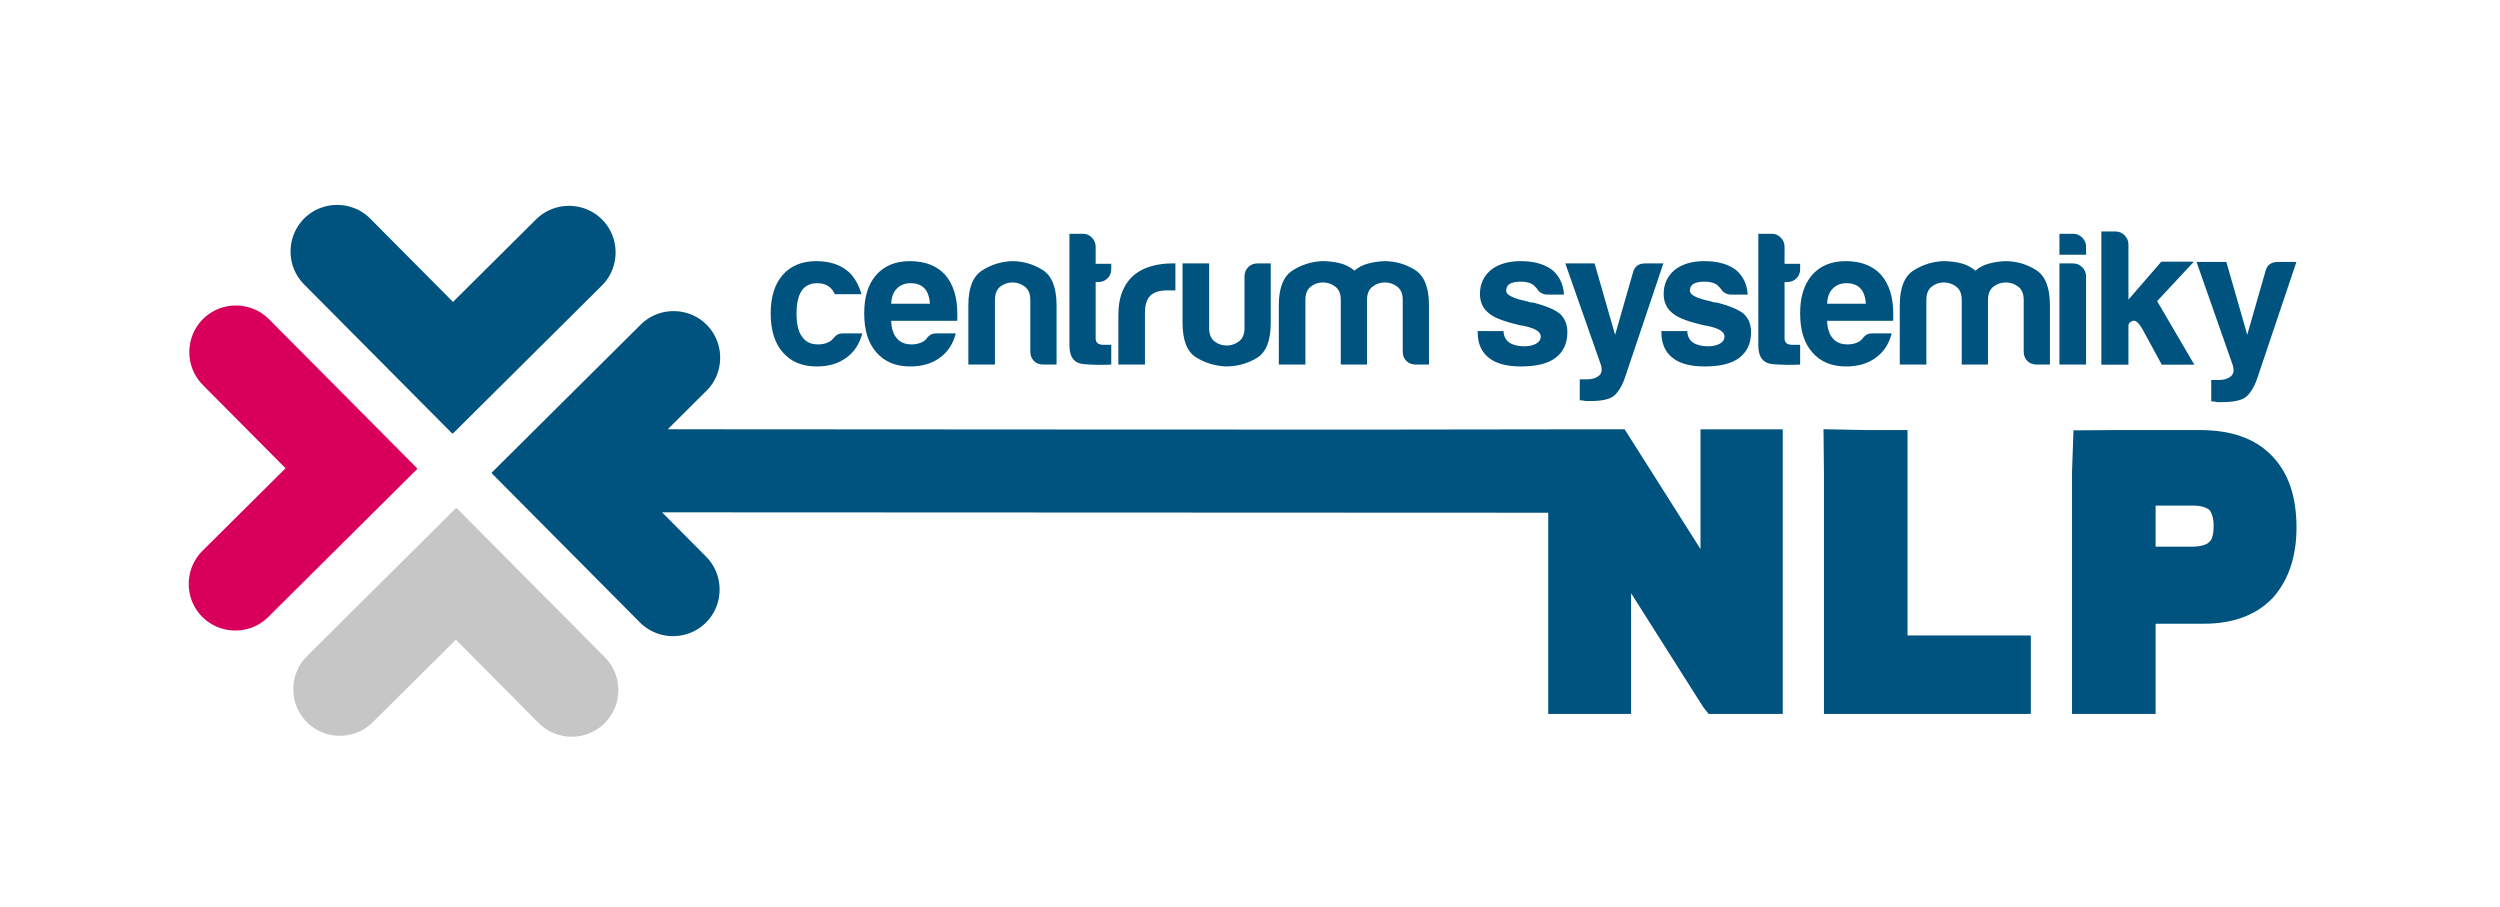 <svg width="215" height="78" viewBox="0 0 215 78" fill="none" xmlns="http://www.w3.org/2000/svg">
<path fill-rule="evenodd" clip-rule="evenodd" d="M22.914 53.206L22.76 53.338L22.6 53.461L22.435 53.574L22.267 53.679L22.094 53.775L21.917 53.861L21.738 53.938L21.555 54.006L21.37 54.065L21.183 54.114L20.993 54.156L20.8 54.186L20.61 54.208L20.418 54.222L20.223 54.226L20.029 54.219L19.838 54.205L19.646 54.182L19.454 54.149L19.266 54.107L19.079 54.057L18.893 53.996L18.712 53.928L18.532 53.849L18.356 53.762L18.185 53.666L18.017 53.561L17.854 53.446L17.694 53.323L17.54 53.189L17.391 53.047L17.25 52.898L17.118 52.742L16.995 52.583L16.881 52.418L16.777 52.25L16.682 52.077L16.596 51.9L16.518 51.721L16.451 51.538L16.392 51.352L16.343 51.165L16.301 50.975L16.271 50.784L16.248 50.593L16.235 50.4L16.231 50.206L16.236 50.013L16.25 49.82L16.274 49.628L16.307 49.438L16.349 49.249L16.399 49.061L16.459 48.875L16.529 48.694L16.606 48.515L16.695 48.336L16.791 48.167L16.895 48L17.01 47.835L17.134 47.676L17.267 47.522L17.416 47.366L24.557 40.271L17.446 33.113L17.299 32.956L17.168 32.802L17.045 32.642L16.932 32.477L16.828 32.31L16.732 32.137L16.645 31.961L16.568 31.78L16.501 31.599L16.442 31.413L16.392 31.226L16.351 31.036L16.32 30.844L16.298 30.652L16.285 30.459L16.28 30.266L16.286 30.073L16.3 29.881L16.324 29.688L16.357 29.498L16.399 29.308L16.449 29.122L16.509 28.937L16.578 28.753L16.657 28.575L16.744 28.398L16.84 28.227L16.945 28.058L17.061 27.895L17.183 27.736L17.317 27.582L17.459 27.432L17.61 27.292L17.763 27.161L17.925 27.037L18.088 26.924L18.256 26.819L18.43 26.724L18.607 26.638L18.785 26.561L18.968 26.493L19.154 26.434L19.34 26.385L19.53 26.344L19.721 26.313L19.913 26.29L20.106 26.277L20.299 26.273L20.493 26.278L20.687 26.294L20.876 26.317L21.068 26.349L21.259 26.391L21.447 26.443L21.629 26.503L21.811 26.57L21.991 26.65L22.167 26.736L22.339 26.833L22.506 26.937L22.671 27.053L22.83 27.177L22.985 27.31L23.14 27.459L35.865 40.267L35.843 40.29L35.883 40.331L23.071 53.06L22.914 53.206Z" fill="#D8005B"/>
<path fill-rule="evenodd" clip-rule="evenodd" d="M31.593 62.512L31.429 62.627L31.26 62.731L31.087 62.826L30.909 62.913L30.73 62.989L30.549 63.056L30.363 63.116L30.174 63.166L29.985 63.206L29.795 63.236L29.603 63.26L29.409 63.273L29.216 63.277L29.023 63.272L28.83 63.257L28.639 63.234L28.448 63.202L28.258 63.159L28.071 63.108L27.886 63.048L27.704 62.979L27.525 62.901L27.348 62.813L27.177 62.717L27.009 62.613L26.845 62.498L26.686 62.374L26.532 62.241L26.384 62.098L26.242 61.949L26.11 61.793L25.988 61.634L25.874 61.47L25.769 61.3L25.674 61.127L25.588 60.951L25.512 60.773L25.443 60.591L25.384 60.403L25.335 60.217L25.294 60.027L25.263 59.836L25.241 59.645L25.227 59.451L25.224 59.258L25.228 59.065L25.243 58.871L25.267 58.68L25.299 58.49L25.34 58.3L25.392 58.111L25.452 57.928L25.521 57.745L25.599 57.566L25.686 57.391L25.782 57.219L25.888 57.05L26.003 56.886L26.126 56.728L26.259 56.574L26.407 56.418L39.224 43.686L39.252 43.715L39.271 43.695L52.011 56.517L52.157 56.674L52.289 56.828L52.411 56.988L52.526 57.153L52.629 57.32L52.726 57.494L52.812 57.671L52.888 57.85L52.956 58.033L53.014 58.218L53.064 58.405L53.105 58.595L53.136 58.785L53.16 58.978L53.172 59.172L53.176 59.363L53.171 59.557L53.157 59.751L53.132 59.943L53.1 60.132L53.058 60.322L53.007 60.509L52.947 60.694L52.879 60.877L52.801 61.056L52.712 61.232L52.616 61.404L52.511 61.571L52.396 61.736L52.272 61.894L52.14 62.048L51.997 62.198L51.849 62.338L51.693 62.471L51.532 62.594L51.369 62.706L51.201 62.811L51.028 62.907L50.85 62.993L50.671 63.07L50.489 63.137L50.303 63.196L50.115 63.247L49.925 63.286L49.735 63.318L49.542 63.34L49.35 63.353L49.157 63.357L48.963 63.352L48.771 63.338L48.579 63.314L48.388 63.282L48.199 63.239L48.011 63.189L47.827 63.129L47.644 63.06L47.464 62.981L47.288 62.893L47.117 62.797L46.951 62.693L46.786 62.579L46.626 62.454L46.473 62.321L46.317 62.172L39.206 55.015L32.065 62.11L31.907 62.259L31.752 62.391L31.593 62.512Z" fill="#C6C6C6"/>
<path fill-rule="evenodd" clip-rule="evenodd" d="M46.571 18.467L46.737 18.353L46.904 18.249L47.077 18.153L47.255 18.067L47.433 17.991L47.615 17.923L47.801 17.863L47.99 17.814L48.178 17.773L48.369 17.741L48.562 17.72L48.753 17.706L48.948 17.702L49.141 17.707L49.334 17.722L49.525 17.746L49.714 17.778L49.905 17.82L50.093 17.871L50.278 17.931L50.46 18L50.639 18.079L50.815 18.165L50.987 18.262L51.155 18.367L51.319 18.482L51.478 18.605L51.633 18.739L51.781 18.881L51.922 19.03L52.054 19.186L52.177 19.346L52.29 19.509L52.395 19.678L52.49 19.852L52.576 20.028L52.653 20.208L52.721 20.391L52.779 20.575L52.829 20.762L52.87 20.953L52.901 21.144L52.924 21.336L52.937 21.53L52.94 21.72L52.936 21.914L52.921 22.109L52.898 22.299L52.865 22.491L52.822 22.68L52.772 22.867L52.711 23.052L52.643 23.233L52.565 23.413L52.478 23.59L52.381 23.762L52.276 23.928L52.161 24.093L52.038 24.251L51.905 24.405L51.756 24.561L38.943 37.29L38.911 37.257L38.888 37.28L26.155 24.462L26.007 24.305L25.875 24.151L25.752 23.991L25.638 23.827L25.534 23.658L25.439 23.486L25.353 23.31L25.276 23.129L25.207 22.946L25.149 22.762L25.099 22.575L25.058 22.383L25.027 22.194L25.005 22.001L24.992 21.809L24.988 21.614L24.993 21.422L25.008 21.23L25.031 21.038L25.064 20.847L25.105 20.657L25.157 20.468L25.217 20.286L25.286 20.103L25.364 19.924L25.451 19.748L25.547 19.576L25.653 19.407L25.767 19.243L25.892 19.085L26.024 18.931L26.167 18.782L26.316 18.64L26.472 18.509L26.631 18.387L26.795 18.273L26.965 18.168L27.137 18.073L27.314 17.986L27.494 17.91L27.676 17.842L27.861 17.784L28.049 17.734L28.238 17.693L28.429 17.662L28.62 17.64L28.814 17.626L29.008 17.622L29.201 17.627L29.393 17.642L29.584 17.665L29.776 17.698L29.965 17.741L30.153 17.791L30.338 17.851L30.52 17.92L30.698 17.998L30.875 18.085L31.047 18.182L31.216 18.288L31.378 18.402L31.538 18.525L31.692 18.659L31.848 18.808L38.958 25.964L46.1 18.869L46.256 18.721L46.413 18.588L46.571 18.467Z" fill="#00537E"/>
<path d="M177.111 20.105H178.289C178.596 20.105 178.856 20.214 179.073 20.432C179.294 20.65 179.402 20.912 179.402 21.215V21.905H177.111V20.105ZM177.111 22.655H178.289C178.596 22.655 178.856 22.764 179.073 22.982C179.294 23.2 179.402 23.462 179.402 23.766V31.351H177.111V22.655ZM170.966 31.351H168.709V26.251V25.794C168.709 25.269 168.553 24.89 168.235 24.65C167.919 24.41 167.565 24.29 167.172 24.29C166.781 24.29 166.433 24.41 166.126 24.65C165.822 24.89 165.668 25.269 165.668 25.794V31.351H163.381V26.251C163.381 24.767 163.769 23.777 164.541 23.275C165.314 22.772 166.171 22.502 167.108 22.457C167.61 22.457 168.098 22.513 168.578 22.622C169.058 22.73 169.493 22.948 169.886 23.275C170.213 22.99 170.6 22.789 171.047 22.669C171.493 22.55 171.956 22.48 172.436 22.458C173.396 22.458 174.277 22.709 175.084 23.211C175.89 23.71 176.294 24.725 176.294 26.251V31.351H175.151C174.824 31.351 174.556 31.248 174.35 31.041C174.141 30.832 174.038 30.567 174.038 30.241V25.794C174.038 25.269 173.882 24.89 173.564 24.65C173.248 24.41 172.894 24.29 172.503 24.29C172.11 24.29 171.756 24.41 171.44 24.65C171.122 24.89 170.966 25.269 170.966 25.794V26.251V31.351H170.966ZM157.132 26.12H160.466C160.421 25.532 160.271 25.096 160.008 24.812C159.724 24.508 159.322 24.355 158.798 24.355C158.32 24.355 157.927 24.508 157.624 24.812C157.317 25.119 157.155 25.554 157.132 26.12ZM161.055 28.67H162.69C162.449 29.585 161.992 30.282 161.317 30.762C160.642 31.264 159.791 31.515 158.767 31.515C157.523 31.515 156.555 31.111 155.858 30.305C155.16 29.521 154.811 28.399 154.811 26.938C154.811 25.543 155.149 24.452 155.824 23.669C156.522 22.862 157.492 22.458 158.734 22.458C160.042 22.458 161.054 22.851 161.774 23.635C162.472 24.441 162.821 25.565 162.821 27.002C162.821 27.091 162.821 27.166 162.821 27.231C162.821 27.297 162.821 27.339 162.821 27.362C162.821 27.471 162.81 27.549 162.787 27.59H157.132C157.155 28.268 157.317 28.767 157.624 29.097C157.906 29.446 158.33 29.619 158.899 29.619C159.267 29.619 159.585 29.543 159.845 29.39C159.911 29.367 159.97 29.331 160.026 29.275C160.079 29.22 160.14 29.161 160.204 29.097C160.227 29.03 160.308 28.943 160.45 28.835C160.591 28.726 160.792 28.67 161.055 28.67ZM154.812 31.351C154.092 31.396 153.313 31.384 152.474 31.32C151.635 31.253 151.216 30.72 151.216 29.716V20.105H152.394C152.675 20.105 152.926 20.214 153.144 20.432C153.361 20.65 153.471 20.912 153.471 21.215V22.689H154.812V23.146C154.812 23.473 154.703 23.741 154.485 23.947C154.268 24.153 154.006 24.257 153.699 24.257H153.471V29.097C153.471 29.465 153.688 29.652 154.126 29.652H154.812V31.351H154.812ZM142.88 28.474H145.103C145.123 28.91 145.287 29.236 145.591 29.456C145.921 29.674 146.356 29.782 146.9 29.782C147.293 29.782 147.631 29.705 147.912 29.554C148.175 29.4 148.306 29.194 148.306 28.932C148.306 28.538 147.849 28.245 146.933 28.047C146.54 27.983 146.247 27.919 146.049 27.852C144.894 27.57 144.121 27.23 143.728 26.839C143.293 26.446 143.075 25.924 143.075 25.269C143.075 24.44 143.391 23.754 144.024 23.21C144.676 22.708 145.528 22.457 146.573 22.457C147.706 22.457 148.61 22.708 149.288 23.21C149.919 23.754 150.256 24.463 150.301 25.336H148.895C148.482 25.336 148.164 25.149 147.946 24.778C147.86 24.692 147.773 24.605 147.684 24.516C147.425 24.321 147.065 24.223 146.607 24.223C146.169 24.223 145.843 24.287 145.625 24.418C145.43 24.549 145.332 24.747 145.332 25.007C145.332 25.356 145.898 25.651 147.031 25.891C147.162 25.933 147.277 25.967 147.375 25.989C147.472 26.011 147.564 26.022 147.653 26.022C148.763 26.304 149.536 26.633 149.974 27.002C150.387 27.395 150.593 27.919 150.593 28.572C150.593 29.532 150.245 30.274 149.547 30.796C148.895 31.276 147.912 31.515 146.607 31.515C145.363 31.515 144.437 31.264 143.828 30.762C143.195 30.263 142.88 29.532 142.88 28.572V28.474ZM135.858 34.425V32.625H136.48C136.915 32.625 137.258 32.522 137.509 32.316C137.76 32.109 137.811 31.777 137.657 31.32L134.616 22.655H137.133L138.899 28.8L140.436 23.439C140.567 22.917 140.916 22.655 141.482 22.655H143.049L139.716 32.561C139.454 33.278 139.127 33.791 138.737 34.095C138.343 34.357 137.699 34.488 136.806 34.488C136.742 34.488 136.664 34.488 136.578 34.488C136.492 34.488 136.416 34.488 136.349 34.488C136.285 34.466 136.201 34.452 136.104 34.441C136.005 34.431 135.924 34.425 135.858 34.425ZM127.079 28.474H129.302C129.322 28.91 129.487 29.236 129.791 29.456C130.119 29.674 130.555 29.782 131.099 29.782C131.492 29.782 131.83 29.705 132.112 29.554C132.374 29.4 132.505 29.194 132.505 28.932C132.505 28.538 132.047 28.245 131.132 28.047C130.739 27.983 130.446 27.919 130.249 27.852C129.094 27.57 128.321 27.23 127.928 26.839C127.492 26.446 127.275 25.924 127.275 25.269C127.275 24.44 127.59 23.754 128.224 23.21C128.876 22.708 129.727 22.457 130.773 22.457C131.906 22.457 132.81 22.708 133.487 23.21C134.118 23.754 134.456 24.463 134.5 25.336H133.094C132.682 25.336 132.364 25.149 132.146 24.778C132.06 24.692 131.973 24.605 131.884 24.516C131.625 24.321 131.265 24.223 130.807 24.223C130.369 24.223 130.043 24.287 129.825 24.418C129.63 24.549 129.532 24.747 129.532 25.007C129.532 25.356 130.099 25.651 131.232 25.891C131.363 25.933 131.477 25.967 131.575 25.989C131.673 26.011 131.765 26.022 131.854 26.022C132.964 26.304 133.737 26.633 134.175 27.002C134.588 27.395 134.794 27.919 134.794 28.572C134.794 29.532 134.445 30.274 133.748 30.796C133.095 31.276 132.113 31.515 130.808 31.515C129.563 31.515 128.637 31.264 128.029 30.762C127.396 30.263 127.08 29.532 127.08 28.572V28.474H127.079ZM117.563 31.351H115.307V26.251V25.794C115.307 25.269 115.15 24.89 114.832 24.65C114.517 24.41 114.163 24.29 113.769 24.29C113.379 24.29 113.03 24.41 112.723 24.65C112.419 24.89 112.265 25.269 112.265 25.794V31.351H109.978V26.251C109.978 24.767 110.365 23.777 111.139 23.275C111.911 22.772 112.767 22.502 113.705 22.457C114.207 22.457 114.696 22.513 115.175 22.622C115.655 22.73 116.09 22.948 116.484 23.275C116.811 22.99 117.198 22.789 117.644 22.669C118.09 22.55 118.554 22.48 119.033 22.458C119.993 22.458 120.875 22.709 121.681 23.211C122.487 23.71 122.892 24.725 122.892 26.251V31.351H121.748C121.422 31.351 121.153 31.248 120.947 31.041C120.738 30.832 120.635 30.567 120.635 30.241V25.794C120.635 25.269 120.478 24.89 120.161 24.65C119.845 24.41 119.491 24.29 119.101 24.29C118.707 24.29 118.353 24.41 118.037 24.65C117.72 24.89 117.563 25.269 117.563 25.794V26.251V31.351ZM109.284 22.655V27.755C109.284 29.303 108.88 30.316 108.074 30.795C107.267 31.275 106.385 31.515 105.426 31.515C104.488 31.47 103.632 31.211 102.859 30.731C102.086 30.251 101.699 29.258 101.699 27.754V22.655H103.986V28.212C103.986 28.737 104.14 29.117 104.443 29.356C104.75 29.596 105.099 29.716 105.49 29.716C105.883 29.716 106.237 29.596 106.553 29.356C106.871 29.116 107.027 28.737 107.027 28.212V23.766C107.027 23.462 107.13 23.2 107.336 22.982C107.546 22.764 107.811 22.655 108.14 22.655H109.284ZM96.179 31.351V27.133C96.179 26.285 96.305 25.571 96.556 24.993C96.807 24.416 97.15 23.953 97.585 23.604C97.999 23.277 98.484 23.038 99.039 22.884C99.597 22.73 100.169 22.655 100.757 22.655C100.799 22.655 100.855 22.655 100.919 22.655C100.986 22.655 101.039 22.655 101.084 22.655V24.976H100.33C99.7 24.976 99.231 25.13 98.924 25.433C98.62 25.738 98.466 26.218 98.466 26.873V31.351H96.179ZM95.568 31.351C94.848 31.396 94.07 31.384 93.23 31.32C92.391 31.253 91.972 30.72 91.972 29.716V20.105H93.149C93.431 20.105 93.682 20.214 93.9 20.432C94.117 20.649 94.226 20.912 94.226 21.215V22.689H95.568V23.146C95.568 23.473 95.459 23.741 95.241 23.947C95.024 24.153 94.762 24.257 94.455 24.257H94.226V29.097C94.226 29.465 94.444 29.652 94.881 29.652H95.568V31.351ZM90.864 31.351H89.721C89.391 31.351 89.126 31.248 88.917 31.041C88.711 30.832 88.607 30.567 88.607 30.241V25.794C88.607 25.269 88.451 24.89 88.133 24.65C87.818 24.41 87.464 24.29 87.07 24.29C86.68 24.29 86.331 24.41 86.024 24.65C85.72 24.89 85.566 25.269 85.566 25.794V31.351H83.279V26.251C83.279 24.767 83.667 23.777 84.44 23.275C85.212 22.772 86.069 22.502 87.006 22.457C87.966 22.457 88.847 22.708 89.653 23.21C90.46 23.71 90.864 24.725 90.864 26.251V31.351ZM76.643 26.12H79.976C79.932 25.532 79.781 25.096 79.519 24.812C79.235 24.508 78.833 24.355 78.308 24.355C77.831 24.355 77.438 24.508 77.134 24.812C76.827 25.119 76.665 25.554 76.643 26.12ZM80.565 28.67H82.2C81.96 29.585 81.502 30.282 80.827 30.762C80.152 31.264 79.301 31.515 78.278 31.515C77.034 31.515 76.065 31.111 75.368 30.305C74.671 29.521 74.322 28.399 74.322 26.938C74.322 25.543 74.659 24.452 75.334 23.669C76.032 22.862 77.003 22.458 78.244 22.458C79.552 22.458 80.565 22.851 81.284 23.635C81.982 24.441 82.331 25.565 82.331 27.002C82.331 27.091 82.331 27.166 82.331 27.231C82.331 27.297 82.331 27.339 82.331 27.362C82.331 27.471 82.319 27.549 82.297 27.59H76.642C76.665 28.268 76.827 28.767 77.134 29.097C77.415 29.446 77.839 29.619 78.408 29.619C78.776 29.619 79.095 29.543 79.354 29.39C79.421 29.367 79.48 29.331 79.535 29.275C79.588 29.22 79.65 29.161 79.714 29.097C79.736 29.03 79.817 28.943 79.959 28.835C80.102 28.726 80.303 28.67 80.565 28.67ZM72.523 28.67H74.157C73.917 29.585 73.46 30.282 72.785 30.762C72.109 31.264 71.259 31.515 70.235 31.515C68.99 31.515 68.022 31.111 67.325 30.305C66.628 29.521 66.279 28.399 66.279 26.938C66.279 25.543 66.617 24.452 67.292 23.669C67.989 22.862 68.96 22.458 70.201 22.458C71.51 22.458 72.523 22.851 73.242 23.635C73.632 24.114 73.917 24.67 74.09 25.303H71.802C71.694 25.085 71.585 24.921 71.476 24.812C71.191 24.508 70.789 24.355 70.265 24.355C69.788 24.355 69.395 24.508 69.091 24.812C68.697 25.247 68.502 25.967 68.502 26.971C68.502 27.973 68.697 28.681 69.091 29.097C69.372 29.446 69.796 29.619 70.365 29.619C70.733 29.619 71.052 29.543 71.311 29.39C71.378 29.367 71.437 29.331 71.493 29.275C71.546 29.22 71.607 29.161 71.671 29.097C71.716 29.03 71.802 28.943 71.933 28.835C72.065 28.726 72.26 28.67 72.523 28.67ZM183.046 22.502V25.764L185.876 22.502H188.675L185.513 25.897L188.71 31.359H185.911L184.28 28.361C183.947 27.761 183.657 27.508 183.412 27.596C183.168 27.684 183.046 27.818 183.046 27.994V29.228V31.359H180.716V19.905H181.915C182.224 19.905 182.492 20.015 182.713 20.237C182.935 20.459 183.045 20.714 183.045 21.004V22.502H183.046ZM190.167 34.515V32.682H190.8C191.244 32.682 191.594 32.577 191.848 32.367C192.104 32.157 192.155 31.818 191.999 31.353L188.902 22.527H191.465L193.264 28.787L194.829 23.326C194.963 22.794 195.318 22.527 195.895 22.527H197.492L194.096 32.617C193.83 33.347 193.497 33.87 193.099 34.18C192.699 34.447 192.042 34.581 191.133 34.581C191.068 34.581 190.988 34.581 190.9 34.581C190.812 34.581 190.735 34.581 190.666 34.581C190.601 34.558 190.516 34.544 190.417 34.533C190.317 34.521 190.235 34.515 190.167 34.515Z" fill="#00537E"/>
<path fill-rule="evenodd" clip-rule="evenodd" d="M153.319 36.921V61.399H146.942L146.477 60.81L140.274 51.015V61.399H133.148V44.094L56.937 44.061L60.718 47.867L60.865 48.023L60.998 48.177L61.12 48.338L61.234 48.502L61.337 48.67L61.433 48.842L61.52 49.019L61.598 49.2L61.664 49.382L61.724 49.566L61.773 49.754L61.814 49.945L61.845 50.135L61.868 50.327L61.88 50.52L61.885 50.713L61.879 50.906L61.865 51.099L61.842 51.291L61.809 51.483L61.767 51.671L61.717 51.859L61.656 52.044L61.588 52.226L61.509 52.405L61.421 52.582L61.325 52.753L61.221 52.92L61.106 53.085L60.982 53.245L60.849 53.397L60.707 53.547L60.556 53.688L60.402 53.819L60.242 53.943L60.077 54.057L59.909 54.161L59.736 54.255L59.56 54.342L59.381 54.419L59.197 54.487L59.011 54.546L58.825 54.596L58.635 54.636L58.444 54.668L58.251 54.69L58.06 54.703L57.867 54.708L57.673 54.702L57.48 54.688L57.288 54.663L57.098 54.631L56.909 54.59L56.721 54.539L56.535 54.478L56.355 54.409L56.175 54.332L55.998 54.243L55.827 54.148L55.658 54.043L55.494 53.927L55.336 53.804L55.181 53.671L55.026 53.522L42.29 40.703L42.307 40.687L42.276 40.657L55.094 27.922L55.251 27.774L55.405 27.642L55.566 27.519L55.729 27.406L55.898 27.301L56.072 27.206L56.248 27.12L56.428 27.043L56.611 26.976L56.795 26.917L56.982 26.867L57.172 26.826L57.365 26.795L57.555 26.773L57.748 26.759L57.943 26.755L58.136 26.761L58.327 26.775L58.519 26.799L58.711 26.832L58.9 26.874L59.087 26.924L59.273 26.984L59.454 27.053L59.633 27.131L59.809 27.219L59.982 27.315L60.151 27.42L60.313 27.535L60.473 27.659L60.627 27.793L60.774 27.934L60.916 28.083L61.048 28.239L61.17 28.398L61.285 28.563L61.389 28.732L61.484 28.905L61.57 29.081L61.648 29.261L61.715 29.445L61.774 29.629L61.823 29.816L61.864 30.005L61.895 30.197L61.918 30.39L61.931 30.582L61.935 30.774L61.93 30.968L61.916 31.16L61.892 31.352L61.859 31.542L61.817 31.734L61.766 31.92L61.706 32.105L61.638 32.287L61.559 32.467L61.471 32.643L61.375 32.814L61.27 32.982L61.155 33.147L61.031 33.305L60.899 33.459L60.748 33.616L57.425 36.917C84.853 36.918 112.296 36.983 139.717 36.917L146.243 47.218V36.921H153.319ZM185.383 47.016H188.366L188.73 47.007L189.032 46.98L189.291 46.937L189.504 46.884L189.672 46.824L189.794 46.764L189.88 46.709L189.984 46.618L190.078 46.525L190.129 46.461L190.184 46.361L190.242 46.223L190.293 46.042L190.336 45.811L190.363 45.536L190.373 45.219L190.364 44.959L190.339 44.72L190.3 44.513L190.248 44.327L190.188 44.164L190.115 44.017L190.031 43.884L190.004 43.846L189.97 43.821L189.836 43.74L189.689 43.668L189.527 43.606L189.34 43.556L189.13 43.516L188.895 43.491L188.615 43.481H185.383V47.016ZM185.383 53.639V61.399H178.194V40.589L178.319 37.011L181.817 36.986H189.215L189.675 36.993L190.136 37.016L190.584 37.056L191.024 37.111L191.453 37.182L191.868 37.271L192.274 37.376L192.67 37.501L193.054 37.643L193.423 37.803L193.782 37.981L194.127 38.181L194.458 38.4L194.772 38.638L195.069 38.892L195.343 39.156L195.608 39.439L195.858 39.742L196.092 40.06L196.309 40.397L196.508 40.746L196.686 41.107L196.845 41.481L196.986 41.866L197.108 42.265L197.214 42.675L197.302 43.092L197.373 43.522L197.427 43.963L197.468 44.413L197.492 44.873L197.499 45.346L197.492 45.797L197.469 46.237L197.431 46.67L197.378 47.093L197.308 47.51L197.224 47.916L197.124 48.313L197.005 48.701L196.871 49.081L196.719 49.451L196.55 49.808L196.363 50.157L196.16 50.493L195.941 50.817L195.705 51.127L195.433 51.444L195.138 51.732L194.847 51.984L194.54 52.218L194.222 52.434L193.888 52.634L193.541 52.813L193.184 52.975L192.816 53.117L192.438 53.243L192.048 53.351L191.649 53.441L191.242 53.514L190.827 53.57L190.399 53.61L189.964 53.633L189.531 53.64H185.383V53.639ZM156.859 61.398V40.619L156.821 36.913L160.5 36.986H164.047V54.651H174.649V61.399H156.859V61.398Z" fill="#00537E"/>
</svg>
